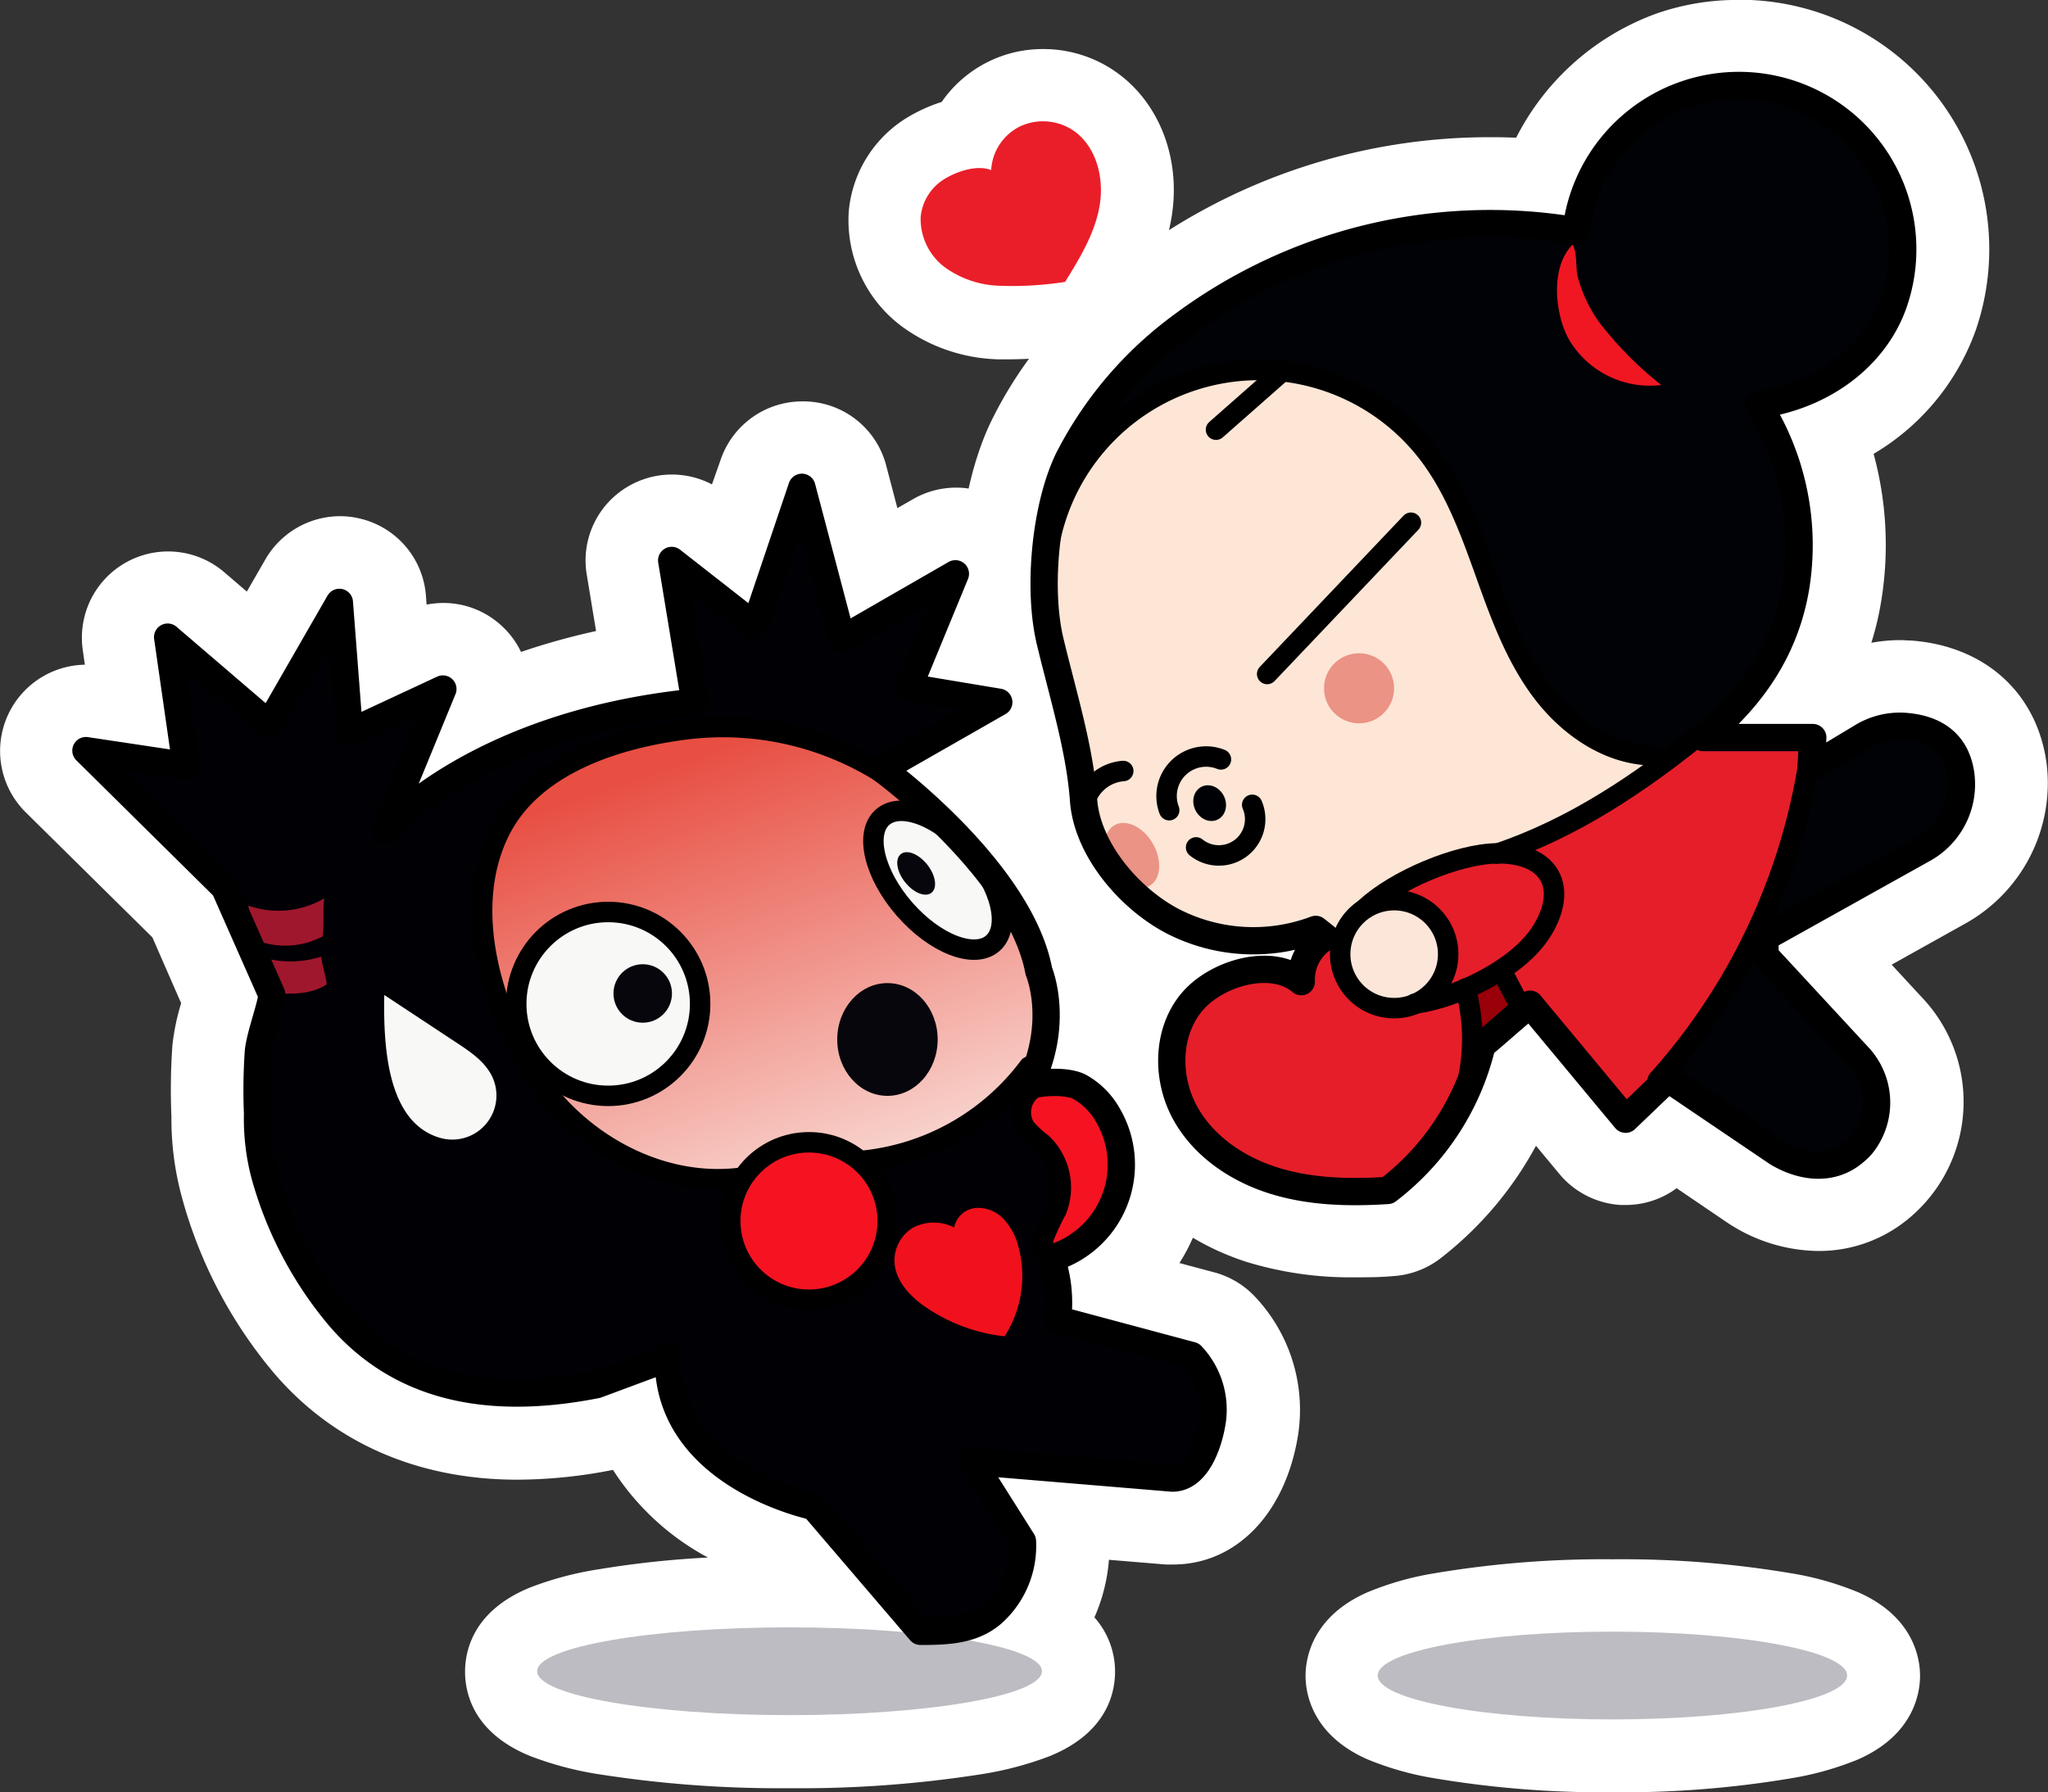 <svg xmlns="http://www.w3.org/2000/svg" xmlns:xlink="http://www.w3.org/1999/xlink" viewBox="0 0 282.19 247.01"><rect x="0" y="0" width="282.19" height="247.01" fill="#333333" stroke="none"/><defs><style>.cls-1{fill:#fff;}.cls-2{fill:#010206;}.cls-3{fill:#e61e29;}.cls-4{fill:#fde6d6;}.cls-5{fill:#010005;}.cls-6{fill:url(#Безымянный_градиент_3);}.cls-7{fill:#f8f8f6;}.cls-8{fill:#07060c;}.cls-9{fill:#f1111c;}.cls-10{fill:#f51321;}.cls-11{fill:#9f172d;}.cls-12{fill:#eb9385;}.cls-13{fill:#000105;}.cls-14{fill:#fce6d9;}.cls-15{fill:#f01722;}.cls-16{fill:#990009;}.cls-17{fill:#ea1e29;}.cls-18{fill:#bdbcc2;}.cls-19,.cls-20{fill:none;stroke:#000;stroke-linecap:round;stroke-linejoin:round;}.cls-19{stroke-width:2.82px;}.cls-20{stroke-width:3.76px;}</style><linearGradient id="Безымянный_градиент_3" x1="124.71" x2="103.5" y1="182.36" y2="121" gradientUnits="userSpaceOnUse"><stop offset="0" stop-color="#f9dcd6"/><stop offset="1" stop-color="#e84e42"/></linearGradient></defs><g id="Layer_7"><path d="M148.21,61.2c-.55,0-1.09,0-1.61,0a18.51,18.51,0,0,1-10.42-3.53,13.24,13.24,0,0,1-5.35-11.45,11.84,11.84,0,0,1,5.52-9,16.06,16.06,0,0,1,5.46-2.12,12.19,12.19,0,0,1,5.45-5.41,12.51,12.51,0,0,1,12.1.71c4.72,3,7.1,9.07,6.06,15.4-.81,4.88-3.38,9.06-5.45,12.42a5,5,0,0,1-3.5,2.32A57.5,57.5,0,0,1,148.21,61.2Z" class="cls-1" transform="translate(-8.9 -16.68)"/><path d="M152.64,33.44a7.44,7.44,0,0,1,4,1.16c3.29,2.1,4.46,6.52,3.83,10.37s-2.73,7.28-4.78,10.61a53.18,53.18,0,0,1-7.5.62c-.47,0-.92,0-1.36,0a13.63,13.63,0,0,1-7.64-2.5,8.29,8.29,0,0,1-3.4-7A6.9,6.9,0,0,1,139,41.45a10.14,10.14,0,0,1,4.92-1.56,4.46,4.46,0,0,1,1.61.27,7.18,7.18,0,0,1,3.94-6,7.29,7.29,0,0,1,3.18-.72m0-10h0a16.93,16.93,0,0,0-14,7.29A22.2,22.2,0,0,0,133.71,33a16.9,16.9,0,0,0-7.86,12.8,18.27,18.27,0,0,0,7.29,15.85,23.48,23.48,0,0,0,13.22,4.55c.59,0,1.21,0,1.85,0a62,62,0,0,0,9-.74,10,10,0,0,0,7-4.64c2.3-3.73,5.16-8.38,6.12-14.22,1.37-8.31-1.89-16.33-8.3-20.43a17.39,17.39,0,0,0-9.41-2.73Z" class="cls-1" transform="translate(-8.9 -16.68)"/><path d="M231.13,258.69a135.67,135.67,0,0,1-23.79-1.86c-4.05-.76-13.55-2.54-13.55-9.19s9.5-8.44,13.55-9.2a135.67,135.67,0,0,1,23.79-1.86,135.55,135.55,0,0,1,23.78,1.86c4.06.76,13.55,2.54,13.55,9.2s-9.49,8.43-13.55,9.19A135.55,135.55,0,0,1,231.13,258.69Z" class="cls-1" transform="translate(-8.9 -16.68)"/><path d="M231.13,241.58c17.86,0,32.33,2.71,32.33,6.06s-14.47,6.05-32.33,6.05-32.34-2.71-32.34-6.05,14.48-6.06,32.34-6.06m0-10a140.18,140.18,0,0,0-24.71,1.95,41.08,41.08,0,0,0-9.13,2.61c-7.67,3.39-8.5,9.17-8.5,11.5s.83,8.1,8.5,11.5a41.67,41.67,0,0,0,9.13,2.6,140.18,140.18,0,0,0,24.71,1.95,140.06,140.06,0,0,0,24.7-1.95,41.94,41.94,0,0,0,9.14-2.6c7.67-3.4,8.49-9.18,8.49-11.5s-.82-8.11-8.49-11.5a41.34,41.34,0,0,0-9.14-2.61,140.06,140.06,0,0,0-24.7-1.95Z" class="cls-1" transform="translate(-8.9 -16.68)"/><path d="M117.75,258.1a154.94,154.94,0,0,1-25.45-1.85C85.21,255,78,253,78,247.05s7.24-8,14.33-9.21A156.16,156.16,0,0,1,117.75,236c1.43,0,2.84,0,4.24,0l-4.79-5.61c-8.6-2.57-17.64-8.22-21.33-17.29l-2.31.86a7.2,7.2,0,0,1-1.06.3,63.7,63.7,0,0,1-12.28,1.28c-12.38,0-22.37-4.33-29.71-12.87A58.29,58.29,0,0,1,38.79,180.5a36.7,36.7,0,0,1-1.27-10.09,79.64,79.64,0,0,1,.13-9.3A32,32,0,0,1,39,155.25l.19-.69L34.1,143,16,125.07a6.88,6.88,0,0,1,4.84-11.78,6.46,6.46,0,0,1,1,.07l4.69.7-1.22-8.55A6.87,6.87,0,0,1,36.52,99.3l7.73,6.58,5.53-9.61a6.91,6.91,0,0,1,6-3.45,6.6,6.6,0,0,1,1.53.18,6.84,6.84,0,0,1,5.33,6.18l.62,8,3.88-1.8a6.88,6.88,0,0,1,9.55,8,88.62,88.62,0,0,1,20.13-5.81L94.71,95.08a6.88,6.88,0,0,1,11-6.55l3.85,3,3.34-9.89A6.88,6.88,0,0,1,119.46,77h.15a6.86,6.86,0,0,1,6.48,5.12l3.23,12.25,7.85-4.5A6.88,6.88,0,0,1,147,98.42l-3.15,7.65,3.89.65A6.87,6.87,0,0,1,150,119.48l-7.56,4.32C149,130,156.65,139,158.73,148.69a25.72,25.72,0,0,1,1.05,11.23c.38.15.75.32,1.12.51a17,17,0,0,1,6.56,6.43,20.77,20.77,0,0,1,1.43,17.83,20.51,20.51,0,0,1-6.73,8.79l12.75,3.41a6.84,6.84,0,0,1,3.19,1.88,17.94,17.94,0,0,1,4.66,15c-1.36,8.35-6.06,13.54-12.27,13.54l-.58,0L156,226.13a6.79,6.79,0,0,1,.69,2.62,19.3,19.3,0,0,1-3.41,12.08c2.54,1.4,4.24,3.35,4.24,6.22,0,5.91-7.24,8-14.33,9.2A154.94,154.94,0,0,1,117.75,258.1Z" class="cls-1" transform="translate(-8.9 -16.68)"/><path d="M119.46,82h0a1.9,1.9,0,0,1,1.76,1.4l4.89,18.55,13.51-7.74a1.83,1.83,0,0,1,.93-.25,1.87,1.87,0,0,1,1.74,2.59L136.79,110l10.09,1.68a1.88,1.88,0,0,1,.62,3.49l-13.66,7.8c5.22,4.24,17.75,15.46,20.06,27.11a21.4,21.4,0,0,1-.17,14h.54a9.6,9.6,0,0,1,4.28.83,12,12,0,0,1,4.61,4.56,15.32,15.32,0,0,1-7.08,21.88,22,22,0,0,1,.54,5.88l17,4.55a1.79,1.79,0,0,1,.88.51A12.85,12.85,0,0,1,177.83,213c-.74,4.51-3.06,9.34-7.34,9.34h-.16l-23.84-2,4.94,7.84a2,2,0,0,1,.28.89A14.24,14.24,0,0,1,147,240.41a10.89,10.89,0,0,1-4.5,2.39c6.18,1.1,10,2.6,10,4.25,0,3.34-15.57,6-34.78,6S83,250.39,83,247.05,98.54,241,117.75,241c5.61,0,10.9.23,15.59.64L120,226c-3.42-.88-19.08-5.65-20.71-19.49l-7.49,2.78a1.4,1.4,0,0,1-.29.09,58.37,58.37,0,0,1-11.3,1.18c-10.87,0-19.55-3.72-25.91-11.12a53.1,53.1,0,0,1-10.69-20.27,31.79,31.79,0,0,1-1.11-8.92,81.06,81.06,0,0,1,.12-8.73,29.62,29.62,0,0,1,1.14-4.91c.25-.84.57-2,.67-2.49-.42-.95-1.76-4-6.14-14L19.47,121.51a1.88,1.88,0,0,1,1.33-3.22l.27,0,11.3,1.7L30.2,104.8a1.89,1.89,0,0,1,1.86-2.15,1.92,1.92,0,0,1,1.22.45l12.3,10.49,8.53-14.82a1.89,1.89,0,0,1,1.63-1,2,2,0,0,1,.42.05,1.88,1.88,0,0,1,1.46,1.69l1.17,15.23L69.21,110a1.82,1.82,0,0,1,.79-.18,1.88,1.88,0,0,1,1.74,2.6l-5.06,12.29c6.38-4.55,18-10.7,35.86-12.82l-2.9-17.59a1.89,1.89,0,0,1,.9-1.92,1.85,1.85,0,0,1,1-.26,1.91,1.91,0,0,1,1.16.39l9.4,7.34,5.59-16.57A1.91,1.91,0,0,1,119.46,82M44.59,154.5h0l0-.06a.14.14,0,0,0,0,.06M119.46,72h0a11.88,11.88,0,0,0-11.28,8.09L107,83.44a11.91,11.91,0,0,0-11.59.3,11.81,11.81,0,0,0-5.66,12.15l1.28,7.76a93.91,93.91,0,0,0-10.34,2.88,11.61,11.61,0,0,0-2.51-3.45A11.79,11.79,0,0,0,70,99.78a12.09,12.09,0,0,0-2.32.23l-.09-1.21a11.83,11.83,0,0,0-9.22-10.68,11.59,11.59,0,0,0-2.63-.3,11.91,11.91,0,0,0-10.3,6l-2.53,4.39-3.14-2.69A11.88,11.88,0,0,0,20.3,106.22l.29,2.07a11.89,11.89,0,0,0-8.15,20.34L29.9,145.87,31.7,150l2.16,4.94a31.61,31.61,0,0,0-1.2,5.75,87.55,87.55,0,0,0-.14,9.86A41.12,41.12,0,0,0,34,181.82,63.34,63.34,0,0,0,46.72,206c8.21,9.56,19.79,14.61,33.5,14.61a68.5,68.5,0,0,0,13.14-1.35,35.44,35.44,0,0,0,13.09,12.08,132.72,132.72,0,0,0-15,1.61,45.45,45.45,0,0,0-9.54,2.53c-7.77,3.19-8.93,8.64-8.93,11.6s1.16,8.41,8.93,11.6a46.07,46.07,0,0,0,9.54,2.53,161,161,0,0,0,26.31,1.92,161,161,0,0,0,26.31-1.92,46.25,46.25,0,0,0,9.54-2.53c7.77-3.19,8.93-8.64,8.93-11.6a11.2,11.2,0,0,0-2.84-7.49,24.46,24.46,0,0,0,2-7.94l7.83.65c.35,0,.67,0,1,0,8.69,0,15.45-7,17.21-17.73a22.71,22.71,0,0,0-6-19.27,11.88,11.88,0,0,0-5.51-3.26l-4.82-1.29a24.92,24.92,0,0,0,2.17-4.24,25.5,25.5,0,0,0-1.78-22.21A22.41,22.41,0,0,0,165,157a30.5,30.5,0,0,0-1.4-9.67c-1.9-8.48-7.36-16.27-13-22.45l1.93-1.1a11.88,11.88,0,0,0-1.74-21.44l.85-2.06a11.89,11.89,0,0,0-16.9-14.83l-2.19,1.26-1.56-5.94A11.81,11.81,0,0,0,119.84,72h-.38Z" class="cls-1" transform="translate(-8.9 -16.68)"/><path d="M195.73,187.7a43.75,43.75,0,0,1-13.42-1.86c-7.21-2.28-13.13-7-16.26-12.85-3.89-7.33-3.16-16.62,1.78-22.59l.28-.33-.71-.36c-7.22-3.75-15.3-12.34-16-22.34-.34-4.73-1.73-10.15-3.09-15.39-.48-1.88-1-3.68-1.37-5.44-2.08-8.75-.76-21.72,3-29.54s9.69-14.81,17.65-20.88A77.41,77.41,0,0,1,214.37,40.6c2.2,0,4.4.09,6.58.28A30.07,30.07,0,0,1,238.74,23.3a28.62,28.62,0,0,1,9.59-1.62,29.38,29.38,0,0,1,28.13,38.76A28.08,28.08,0,0,1,261,76.78a43.07,43.07,0,0,1,2.17,21.83,37.76,37.76,0,0,1-4.59,12.88h.08a6.88,6.88,0,0,1,3.33.86,17,17,0,0,1,8.68-2.43c.4,0,.8,0,1.19,0,7.78.58,13,5.26,14,12.51a17.16,17.16,0,0,1-8.73,17.18l-15.6,8.7,8.4,9.09a16.14,16.14,0,0,1,.69,21.39,16.42,16.42,0,0,1-1.87,1.86,14.33,14.33,0,0,1-9.34,3.39h0a18,18,0,0,1-9.19-2.7l-.37-.24-10.41-7.05-1.82,1.74a6.87,6.87,0,0,1-4.75,1.91h-.43a6.9,6.9,0,0,1-4.87-2.47L219.11,165a42.44,42.44,0,0,1-14.7,21.06,6.84,6.84,0,0,1-3.82,1.47C198.8,187.65,197.26,187.7,195.73,187.7Z" class="cls-1" transform="translate(-8.9 -16.68)"/><path d="M248.33,26.68a24.37,24.37,0,0,1,23.39,32.17c-2.47,7.35-9.18,13-17.5,15a38.24,38.24,0,0,1,4,24,33.94,33.94,0,0,1-9.75,18.69h10.18a1.88,1.88,0,0,1,1.88,2l0,.58,4-2.38a12,12,0,0,1,6.18-1.76c.27,0,.55,0,.82,0,5.41.41,8.77,3.33,9.46,8.23a12.1,12.1,0,0,1-6.22,12.11L254,146.87v.66l12.32,13.32a11.13,11.13,0,0,1,.55,14.75,12.89,12.89,0,0,1-1.28,1.28,9.4,9.4,0,0,1-6.12,2.21,12.88,12.88,0,0,1-6.61-2l-.09-.06L239,167.69l-4.74,4.54a1.88,1.88,0,0,1-1.29.52h-.12a1.91,1.91,0,0,1-1.34-.68l-11.95-14.39-1.85,1.6c-1,.84-1.94,1.68-2.85,2.45a37.22,37.22,0,0,1-13.51,20.42,2,2,0,0,1-1,.4c-1.33.08-2.87.15-4.54.15a40,40,0,0,1-11.91-1.62c-6-1.9-10.83-5.7-13.35-10.44-3-5.59-2.47-12.6,1.21-17.06A15.63,15.63,0,0,1,182,148.39c.4,0,.8-.06,1.19-.06a10.71,10.71,0,0,1,3.65.61,8.83,8.83,0,0,1,.61-1.41,26.25,26.25,0,0,1-5.72.63,26,26,0,0,1-12-2.89c-6.21-3.22-12.78-10.53-13.32-18.26-.37-5.18-1.83-10.83-3.24-16.29-.46-1.8-.92-3.59-1.34-5.34-1.83-7.65-.64-19.4,2.65-26.21,3.41-7.06,8.86-13.48,16.19-19.08A72.71,72.71,0,0,1,214.37,45.6a71,71,0,0,1,10.19.73A25,25,0,0,1,240.41,28a23.78,23.78,0,0,1,7.92-1.33m0-10h0a33.82,33.82,0,0,0-11.25,1.9,35.1,35.1,0,0,0-19.27,17.09c-1.15-.05-2.3-.07-3.44-.07a82.43,82.43,0,0,0-49.8,16.54c-8.59,6.56-15,14.19-19.13,22.68-4.28,8.87-5.73,23-3.37,32.88.43,1.81.91,3.65,1.37,5.43l0,.09c1.3,5,2.64,10.22,2.94,14.5.72,10.14,7.38,18.81,14.68,24a26.1,26.1,0,0,0,.56,23.64c3.73,7,10.72,12.6,19.15,15.28a49,49,0,0,0,14.94,2.09c1.62,0,3.31,0,5.18-.17a11.91,11.91,0,0,0,6.6-2.53,49.14,49.14,0,0,0,13.05-15.43l3.23,3.89a11.91,11.91,0,0,0,8.45,4.27l.7,0a11.8,11.8,0,0,0,7-2.31l7.17,4.87c.19.13.39.25.59.37a23,23,0,0,0,11.75,3.41A19.29,19.29,0,0,0,272,184.53a20.89,20.89,0,0,0,1.64-30.47l-4.09-4.43L279.63,144a22.16,22.16,0,0,0,11.25-22.23c-1.35-9.61-8.48-16.05-18.61-16.81-.53,0-1-.06-1.57-.06a21.92,21.92,0,0,0-3.95.37,41.21,41.21,0,0,0,1.38-5.88,47.81,47.81,0,0,0-1.07-20.16A32.47,32.47,0,0,0,281.2,62a34.38,34.38,0,0,0-32.87-45.35Z" class="cls-1" transform="translate(-8.9 -16.68)"/><path d="M158.55,88.72l-3.16-7.15,6.67-11.72,9.67-8.3,11.77-7.16,15.15-5.21,13.06-1.69,14.35.95v-4.9l4.56-6.13,7.18-6.23,10.7-2.65L258.82,31l5.5,3.92,2.33,4.74,3.65,5.93.61,3.7-.47,6.92-2.37,5.84-4.89,5.41-4.36,2.67-6.47,1.78.78,4,2,5.1,1.4,15-1.07,5.26-4.43,9.18-5.78,6.42,12.8,1.46-.66,3.61,6-2.47,4.65-3.1,4.09.5,4.72,2,2.22,4.53a32.68,32.68,0,0,1-.72,5.19,39.3,39.3,0,0,1-2.26,3.29l-11,7.1-12,6.18-1,3.06,11.47,12.41,3.34,4.76,1.15,4.79L266,173.55l-3,2.75-4.15.37-5-1.23L237.8,165,197,109.57Z" class="cls-2" transform="translate(-8.9 -16.68)"/><path d="M233.75,169.93a87.71,87.71,0,0,0,25.07-51.4,37,37,0,0,1-15.29-.68,39,39,0,0,1-11.82,6.5c-13.24,4.51-26,9.4-39.43,13.28l-4.05,14.49c-3.7-2.54-8.72-2.29-12.59,0a12.17,12.17,0,0,0-5.82,11.35,14.62,14.62,0,0,0,3.91,8.3,26.11,26.11,0,0,0,7.5,5.49A43.86,43.86,0,0,0,198,182c.65,0,2.57-2.24,3.05-2.71a46.26,46.26,0,0,0,3.14-3.42,48.13,48.13,0,0,0,5.06-7.45c1.27-2.32,1.89-5,3.13-7.29,1.36-2.48,5.23-4.53,7.42-6.29,2.21,2.84,4,5.72,6.21,8.56S231,167.85,233.75,169.93Z" class="cls-3" transform="translate(-8.9 -16.68)"/><path d="M218.28,134.05c6.9-3.38,13.66-7,18.87-12.66-9.39-2.82-18.07-10-21.67-19.12l-4.77-12.1c-1.86-4.7-3.51-10.37-7.32-13.7-3.2-2.8-6.49-5.66-10.45-7.2a29.5,29.5,0,0,0-13.63-1.58,30.45,30.45,0,0,0-22.06,14,27.6,27.6,0,0,0-4,13.95c-.11,4.94.85,9.83,1.81,14.68.85,4.27,2,8.6,2.56,12.92a41.1,41.1,0,0,0,3,11.46,17.26,17.26,0,0,0,7.13,8.35,25.8,25.8,0,0,0,7.75,2.3c5.61,1,11.57,2,16.89,0,2.34-.91,5.16-1.64,6.77-3.56.73-.88,1.3-1.87,2.07-2.71,1.93-2.13,4.84-3.07,7.67-3.52s5.73-.52,8.49-1.29" class="cls-4" transform="translate(-8.9 -16.68)"/><polygon points="30.92 122.3 37.74 138.36 35.38 151.02 36.65 159 40.83 173.9 46.78 181.51 59.3 190.11 79.5 191.31 90.54 187.73 91.97 191.31 97.53 200.07 104.7 204.44 113.76 208.58 125.71 223.57 133.09 224.28 138.42 220.55 140.45 216.39 140.47 211.79 135.38 203.71 135.83 201.57 162.19 203.64 165.87 201.48 167.09 195.35 166.06 189.56 164.17 186.81 145.84 181.91 146.2 173.9 148.05 158.32 145.16 148.74 143.42 151.02 143.91 140.95 143.42 134.22 137.03 121.3 122.23 105.29 135.43 96.42 125.2 94.71 130.96 79.47 116.72 86.79 110.97 68.97 104.7 85.36 93.92 77.58 94.86 96.88 77.44 100.47 62.08 108.16 54.39 112.97 57.6 103.31 60.12 97.19 48.65 100.2 46.25 83.92 37.13 99.77 22.21 88.73 25.57 105.08 15.03 104.61 15.98 107.55 30.92 122.3" class="cls-5"/><path d="M127.65,177.48c5.88-1.7,11.82-3.7,16.69-7.4s8.59-9.41,8.47-15.54c-.1-4.95-2.61-9.49-5.05-13.8-3.5-6.16-9.26-11.34-14.88-15.65a42.69,42.69,0,0,0-21.4-8.53,40.75,40.75,0,0,0-19,2.85,29.45,29.45,0,0,0-14.61,12,25.39,25.39,0,0,0-3.24,15.87A27.47,27.47,0,0,0,81.34,162c6,6.7,10.87,14,19.47,16.46S119,180,127.65,177.48Z" class="cls-6" transform="translate(-8.9 -16.68)"/><path d="M130.22,129.87c-1,1.07-.9,2.71-.63,4.12a20.61,20.61,0,0,0,3.65,8.37c1.53,2.09,4.32,2.76,6.58,4,1.37.78,3,1.58,4.47,1.09a3.81,3.81,0,0,0,2.37-3.2,9.06,9.06,0,0,0-.64-4.13,18.35,18.35,0,0,0-5.7-8.81C137.51,129.17,132.59,127.22,130.22,129.87Z" class="cls-7" transform="translate(-8.9 -16.68)"/><path d="M81.13,149.17a11.71,11.71,0,0,1,10.75-6.6c5.61.2,11.25,3.35,13.05,8.67a12.79,12.79,0,0,1-20.7,13.57A14,14,0,0,1,81.13,149.17Z" class="cls-7" transform="translate(-8.9 -16.68)"/><ellipse cx="122.28" cy="143.26" class="cls-8" rx="6.92" ry="7.77"/><circle cx="88.56" cy="136.92" r="4.03" class="cls-8"/><ellipse cx="135.14" cy="137.06" class="cls-8" rx="1.95" ry="3.4" transform="translate(-64.79 96.77) rotate(-38.36)"/><path d="M147.32,200.85a15.38,15.38,0,0,0,1.92-12.29,8.59,8.59,0,0,0-2-3.81,4.8,4.8,0,0,0-3.87-1.59,3.35,3.35,0,0,0-3,2.69,6.14,6.14,0,0,0-5.74.07,5.31,5.31,0,0,0-2.48,4.7c.13,2.5,2,4.56,4,6A23.87,23.87,0,0,0,147.32,200.85Z" class="cls-9" transform="translate(-8.9 -16.68)"/><path d="M149.37,168.91a6.07,6.07,0,0,0,1.64,3.61,30.45,30.45,0,0,1,2.61,3.07,10.13,10.13,0,0,1,1.2,6.8,30.22,30.22,0,0,1-2,6.73,12.43,12.43,0,0,0,7.85-19.92,9.74,9.74,0,0,0-6.56-3.78C151.8,165.21,149.32,166.2,149.37,168.91Z" class="cls-10" transform="translate(-8.9 -16.68)"/><path d="M110.5,190.19a11,11,0,0,0,20.63-5.65,11.1,11.1,0,0,0-2.56-6.71,10.94,10.94,0,0,0-7.39-3.82C112.62,173.31,106.28,182.54,110.5,190.19Z" class="cls-10" transform="translate(-8.9 -16.68)"/><path d="M53.36,145.73c.22-1.65,0-3.58.22-5.23a12.6,12.6,0,0,1-10.45,1c.12,1.44.1,2.94.22,4.38A11,11,0,0,0,53.36,145.73Z" class="cls-11" transform="translate(-8.9 -16.68)"/><path d="M46.44,153.49c2.44.27,5.46.25,7.48-1.16-.09-1-.67-2.8-.76-3.81a13.87,13.87,0,0,1-7.61.24C46.47,150.19,46.45,151.79,46.44,153.49Z" class="cls-11" transform="translate(-8.9 -16.68)"/><path d="M69.47,173.48A6.08,6.08,0,0,0,76.69,165c-1-2-2.86-3.28-4.69-4.49l-10.15-6.7C61.7,161.27,62.36,171.36,69.47,173.48Z" class="cls-7" transform="translate(-8.9 -16.68)"/><circle cx="187.26" cy="94.86" r="4.83" class="cls-12"/><ellipse cx="164.87" cy="134.6" class="cls-12" rx="3.33" ry="4.83" transform="translate(-54.12 83.79) rotate(-30)"/><ellipse cx="175.58" cy="127.36" class="cls-13" rx="2.19" ry="2.52" transform="translate(-46.86 72.59) rotate(-25.84)"/><path d="M196.5,142.46a5.4,5.4,0,0,1,8.92.24,6.91,6.91,0,0,1,3.34,5.22,6.48,6.48,0,0,1-2.12,5.6,7.15,7.15,0,0,1-3.94,1.67,8.08,8.08,0,0,1-7.66-4C193.56,148.55,194.72,144.93,196.5,142.46Z" class="cls-14" transform="translate(-8.9 -16.68)"/><path d="M229.34,61.21a49.48,49.48,0,0,0,8.46,8.53,12.93,12.93,0,0,1-12.71-6.26c-1.94-3.42-2.63-10,.5-13.08.66,1.12.38,3.14.71,4.45A19.15,19.15,0,0,0,229.34,61.21Z" class="cls-15" transform="translate(-8.9 -16.68)"/><path d="M212.37,161.23l3.91-3.94a3.28,3.28,0,0,0,.58-.7c.55-1,0-2.19-.51-3.15s-1.23-2-1-3.12c-.13.54-2.22,1.66-2.68,2-1.07.8-1.51.88-1.47,2.1C211.29,156.66,212.35,158.89,212.37,161.23Z" class="cls-16" transform="translate(-8.9 -16.68)"/><path d="M155.66,55.53c2.05-3.32,4.14-6.75,4.77-10.6s-.53-8.27-3.82-10.38a7.5,7.5,0,0,0-7.2-.43,7.16,7.16,0,0,0-3.94,6c-1.95-.77-4.75.18-6.53,1.29a6.88,6.88,0,0,0-3.18,5.16,8.32,8.32,0,0,0,3.4,7,13.63,13.63,0,0,0,7.64,2.5A47,47,0,0,0,155.66,55.53Z" class="cls-17" transform="translate(-8.9 -16.68)"/><ellipse cx="222.17" cy="230.92" class="cls-18" rx="32.34" ry="6.05"/><ellipse cx="108.79" cy="230.33" class="cls-18" rx="34.78" ry="6.05"/><path d="M216.08,151l2.1,4" class="cls-19" transform="translate(-8.9 -16.68)"/><circle cx="192.1" cy="131.5" r="7.44" class="cls-19"/><path d="M203.88,155c5.83-.84,13.88-4.72,17.19-9.59,1.64-2.41,2.76-5.67,1.25-8.17-1.39-2.3-4.42-3-7.11-2.95-5.55.07-14.12,3.76-18.17,7.56" class="cls-19" transform="translate(-8.9 -16.68)"/><path d="M210.83,152.92a26.62,26.62,0,0,1,.45,12" class="cls-19" transform="translate(-8.9 -16.68)"/><path d="M215.21,134.33c10.53-3.54,19.76-9.78,28.39-16.77" class="cls-19" transform="translate(-8.9 -16.68)"/><path d="M237.32,165.55a85.4,85.4,0,0,0,20.76-43.61" class="cls-19" transform="translate(-8.9 -16.68)"/><path d="M153.23,93.11a29.39,29.39,0,0,1,52.35-14.06c3.72,4.81,5.86,10.62,7.91,16.35s4.12,11.55,7.74,16.43,9.11,8.77,15.19,8.94" class="cls-19" transform="translate(-8.9 -16.68)"/><path d="M170,128.34a5.45,5.45,0,0,1,7.13-7" class="cls-19" transform="translate(-8.9 -16.68)"/><path d="M173.71,133.47a5,5,0,0,0,7.73-5.87" class="cls-19" transform="translate(-8.9 -16.68)"/><path d="M176.45,75.9l9-7.93" class="cls-19" transform="translate(-8.9 -16.68)"/><path d="M183.5,109.57l19.81-20.85" class="cls-19" transform="translate(-8.9 -16.68)"/><path d="M158.55,126.73a6,6,0,0,1,5.12-3.79" class="cls-19" transform="translate(-8.9 -16.68)"/><circle cx="111.47" cy="168.28" r="10.85" class="cls-19"/><ellipse cx="138.11" cy="137.98" class="cls-19" rx="6.06" ry="11.54" transform="translate(-65.58 108.16) rotate(-41.11)"/><circle cx="83.8" cy="138.36" r="12.67" class="cls-19"/><path d="M132.18,124.38a41.11,41.11,0,0,0-28.3-7.24C94,118.31,82.7,121.94,78,130.74c-5.31,10-2,23.26,3.87,33.07s17.32,16.49,28.69,15.24" class="cls-19" transform="translate(-8.9 -16.68)"/><path d="M127.63,176.67a32.65,32.65,0,0,0,23.08-13" class="cls-19" transform="translate(-8.9 -16.68)"/><path d="M151.46,166.57a4,4,0,0,0-1.27,5.57,14.36,14.36,0,0,0,2.28,2.12,8.42,8.42,0,0,1,2,9.21,34.12,34.12,0,0,0-1.68,3.57,3.12,3.12,0,0,0,1,3.54" class="cls-19" transform="translate(-8.9 -16.68)"/><path d="M173.08,203.49a10.88,10.88,0,0,1,2.84,9.13c-.53,3.27-2.18,7.77-5.49,7.77l-27.59-2.3,6.94,11a12.44,12.44,0,0,1-4.05,9.85c-2.74,2.45-6.34,2.57-10,2.57L121,224.3s-20.24-4.14-20-20.47l-9.89,3.68c-13.15,2.6-26.23,1.37-35.42-9.32a51.73,51.73,0,0,1-10.3-19.54,30.17,30.17,0,0,1-1-8.47,78.13,78.13,0,0,1,.11-8.52c.2-2.34,2.11-7.28,1.81-8L39.83,139,20.74,120.13l13.8,2.07L32,104.49l14,12,9.66-16.79,1.38,17.94,12.88-6L61.9,131.17s12.65-14.72,42.77-17.71l-3.22-19.54,11.5,9,6.44-19.08,5.52,20.92,15.63-9-6.44,15.63,12.42,2.07-16.1,9.2s19,13.89,21.62,27.87c0,0,3,7.08-1.38,15.82,1.74-.61,5.33-.75,7,.12a10.11,10.11,0,0,1,3.87,3.86,13.46,13.46,0,0,1-7.79,19.77,18.85,18.85,0,0,1,.87,8.44Z" class="cls-20" transform="translate(-8.9 -16.68)"/><path d="M279.07,123.4c-.45-3.18-2.33-6.21-7.74-6.61a10,10,0,0,0-5.89,1.46l-7,4.21.24-4.13H243.57c6.78-5.49,11.38-12.27,12.78-20.87a36.18,36.18,0,0,0-5.17-25c8.33-1.1,16-6.24,18.71-14.2a22.58,22.58,0,1,0-43.83-9.77,71.06,71.06,0,0,0-54.33,13.11A52.23,52.23,0,0,0,156.09,80c-3.17,6.57-4.21,17.85-2.51,25s4.12,14.85,4.62,21.94c.48,6.75,6.31,13.6,12.32,16.72a24.32,24.32,0,0,0,19.67,1.11l1.33,1.05a6.84,6.84,0,0,0-3.32,6.15c-4-3.44-11.74-1.22-15.12,2.87s-3.49,10.29-1,15,7.2,7.92,12.25,9.52,10.47,1.73,15.77,1.39a35.43,35.43,0,0,0,13-20c2.08-1.73,4.54-3.94,6.62-5.67l13.17,15.85,5.83-5.59,15.07,10.2c3.43,2.06,7.5,2.53,10.56-.05a8.68,8.68,0,0,0,1.05-1,9.3,9.3,0,0,0-.49-12.26l-12.82-13.86v-2.5l21.71-12.12A10.19,10.19,0,0,0,279.07,123.4Z" class="cls-20" transform="translate(-8.9 -16.68)"/></g></svg>